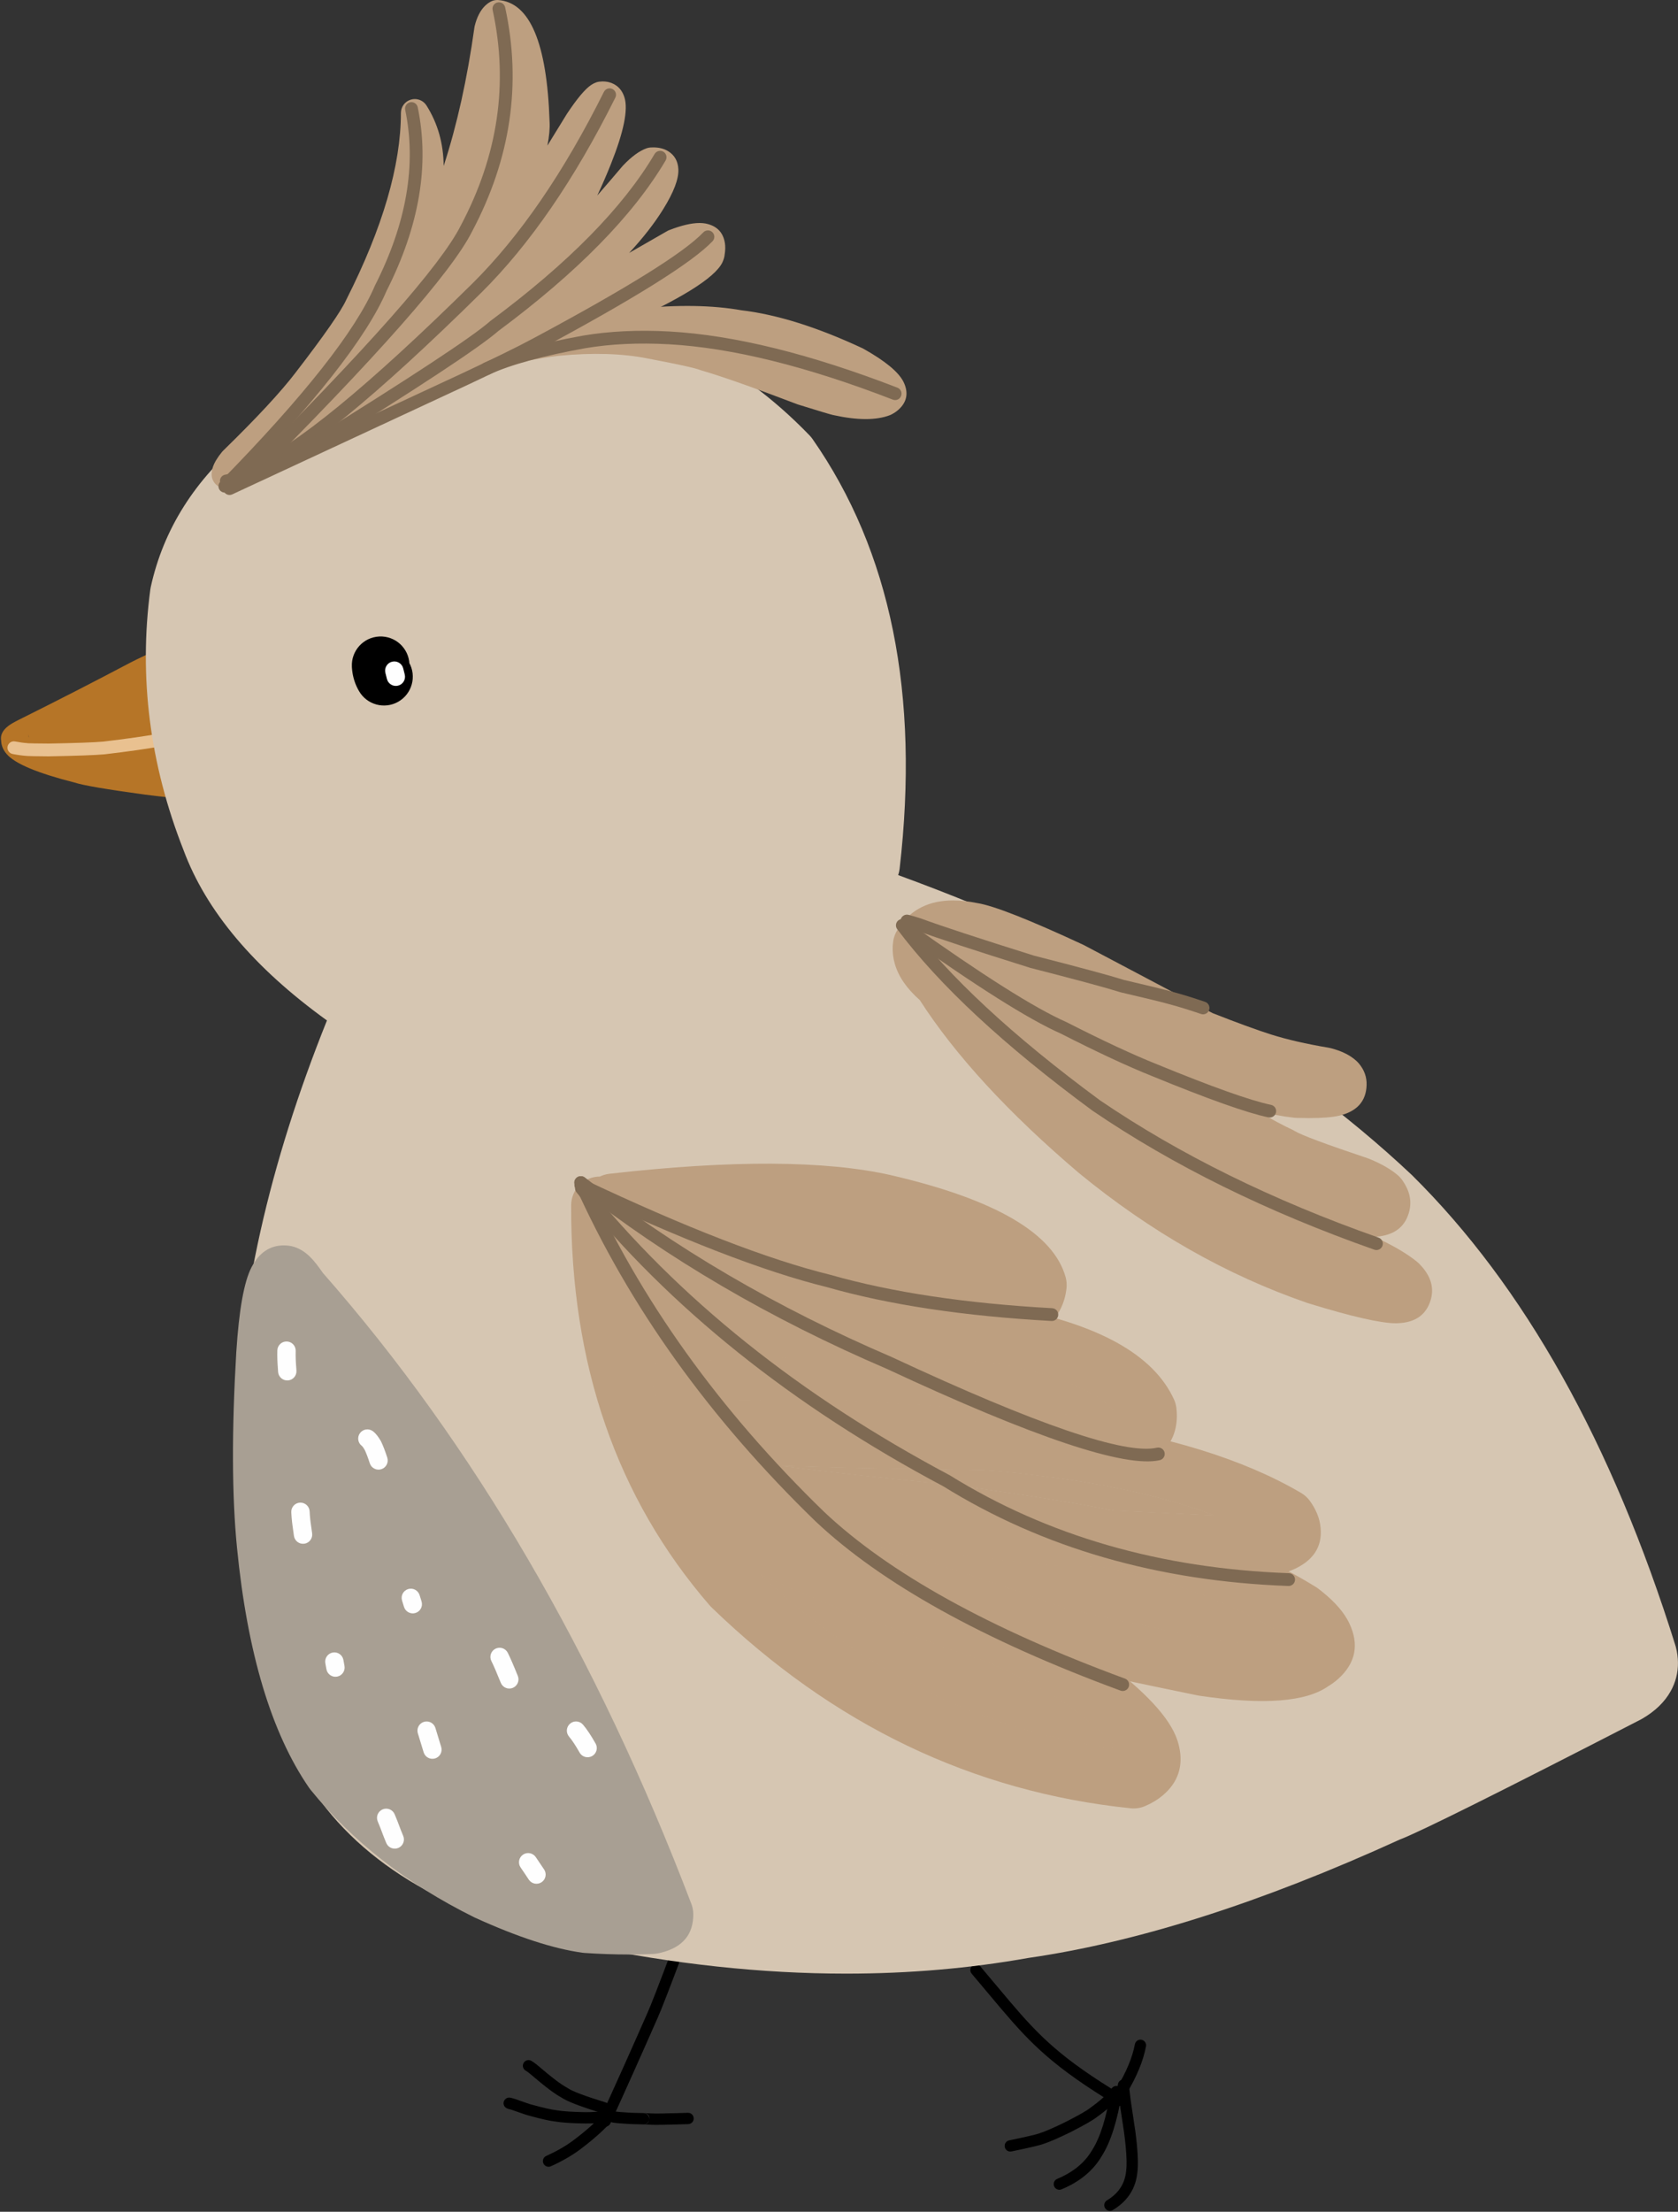 <?xml version="1.0" encoding="UTF-8"?><svg xmlns="http://www.w3.org/2000/svg" xmlns:xlink="http://www.w3.org/1999/xlink" height="480.2" preserveAspectRatio="xMidYMid meet" version="1.0" viewBox="-0.2 0.0 364.6 480.2" width="364.6" zoomAndPan="magnify"><rect x="-0.2" y="0.0" width="364.6" height="480.2" fill="#333333" stroke="none"/><defs><clipPath id="a"><path d="M 31 69 L 364.391 69 L 364.391 429 L 31 429 Z M 31 69"/></clipPath></defs><g><g id="change1_1"><path d="M 36.75 140.141 C 36.344 140.141 35.93 140.223 35.535 140.398 C 32.316 141.816 29.836 142.977 28.09 143.879 L 28.062 143.895 L 28.059 143.895 C 20.312 147.988 12.277 152.102 3.945 156.246 C 2.875 156.777 2.082 157.238 1.574 157.633 C 0.32 158.602 -0.184 159.688 0.059 160.898 L 0.055 160.898 C 0.098 161.891 0.492 162.824 1.238 163.699 L 1.238 163.703 C 3.023 165.797 7.945 167.859 15.996 169.898 C 17.789 170.5 22.898 171.375 31.32 172.523 C 32.527 172.691 35.398 173.02 39.934 173.504 L 40.25 173.52 L 39.965 173.508 L 39.961 173.508 C 40.176 173.527 40.391 173.539 40.602 173.539 C 40.848 173.539 41.09 173.523 41.328 173.496 C 41.938 173.422 42.52 173.262 43.074 173.008 C 43.129 172.984 43.18 172.957 43.219 172.938 C 43.234 172.93 43.246 172.922 43.262 172.914 C 45.152 171.902 45.945 170.422 45.633 168.477 C 45.621 168.414 45.609 168.352 45.598 168.289 C 44.289 162.461 43.477 155.371 43.16 147.031 C 43.156 146.898 43.141 146.762 43.117 146.633 C 42.992 145.914 42.809 145.281 42.559 144.734 L 42.559 144.738 C 42.02 143.547 41.223 142.734 40.16 142.305 C 39.969 142.211 39.773 142.137 39.57 142.082 L 39.566 142.082 C 39.551 142.035 39.531 141.988 39.508 141.941 C 39.012 140.812 37.906 140.141 36.75 140.141 Z M 38.875 165.34 C 38.992 166.027 39.117 166.703 39.246 167.367 C 38.332 167.27 37.496 167.176 36.746 167.094 L 36.742 167.094 C 37.562 166.801 38.273 166.215 38.871 165.34 Z M 5.902 159.414 C 5.996 159.641 6.062 159.855 6.109 160.066 C 6.094 160.051 6.078 160.039 6.062 160.027 L 6.059 160.027 C 6.027 159.816 5.973 159.613 5.898 159.414 Z M 32.207 152.117 C 32.203 152.117 32.203 152.117 32.199 152.121 L 32.195 152.121 C 32.195 152.117 32.199 152.117 32.203 152.117 Z M 37.215 149.062 C 37.254 149.875 37.297 150.676 37.344 151.465 C 36.816 151.055 36.164 150.828 35.492 150.828 C 35.402 150.828 35.309 150.836 35.215 150.844 C 34.668 150.895 34.133 151.035 33.605 151.266 C 34.77 150.559 35.973 149.824 37.211 149.062 Z M 37.121 147.492 C 37.133 147.5 37.141 147.508 37.152 147.516 L 37.145 147.516 C 37.137 147.508 37.129 147.5 37.117 147.492 L 37.121 147.492" fill="#b67527"/></g><g id="change2_1"><path d="M 148.637 422.801 C 145.324 431.613 143.34 436.723 142.684 438.129 L 142.695 438.102 C 139.223 445.996 135.801 453.633 132.434 461.008 C 132.152 461.629 131.422 461.898 130.805 461.617 C 130.188 461.336 129.914 460.605 130.195 459.988 C 133.559 452.617 136.977 444.992 140.441 437.109 L 140.453 437.086 C 141.086 435.738 143.047 430.688 146.336 421.934 C 146.574 421.301 147.281 420.977 147.918 421.219 C 148.555 421.457 148.875 422.164 148.637 422.801"/></g><g id="change2_2"><path d="M 132.887 460.359 C 131.137 462.363 128.766 464.484 125.773 466.723 L 125.77 466.727 C 123.961 468.062 121.867 469.262 119.492 470.324 C 118.871 470.602 118.145 470.324 117.867 469.703 C 117.59 469.082 117.867 468.355 118.488 468.078 C 120.703 467.086 122.641 465.977 124.309 464.746 L 124.301 464.75 C 127.152 462.617 129.398 460.617 131.035 458.742 C 131.48 458.227 132.258 458.176 132.77 458.621 C 133.281 459.07 133.336 459.844 132.887 460.359"/></g><g id="change2_3"><path d="M 110.703 455.441 L 110.629 455.43 L 110.707 455.441 C 111.098 455.531 111.43 455.617 111.703 455.711 L 111.73 455.719 C 113.809 456.473 115.117 456.91 115.668 457.031 L 115.73 457.047 C 117.938 457.656 119.633 458.031 120.812 458.172 L 120.664 458.164 L 120.871 458.184 C 122.137 458.398 124.152 458.527 126.918 458.578 L 126.922 458.578 C 127.969 458.598 129.535 458.512 131.629 458.32 C 132.305 458.258 132.902 458.758 132.965 459.434 C 133.027 460.109 132.531 460.707 131.852 460.77 C 129.668 460.973 128.008 461.059 126.871 461.035 L 126.875 461.035 C 123.984 460.988 121.848 460.844 120.461 460.605 L 120.664 460.625 L 120.52 460.617 C 119.219 460.461 117.402 460.062 115.074 459.418 L 115.137 459.434 C 114.484 459.289 113.07 458.82 110.895 458.035 L 110.922 458.043 C 110.73 457.98 110.484 457.914 110.176 457.848 L 110.254 457.859 C 109.512 457.699 109.094 457.043 109.238 456.383 C 109.383 455.719 110.039 455.297 110.703 455.441"/></g><g id="change2_4"><path d="M 115.238 447.426 C 115.578 447.617 115.949 447.875 116.355 448.199 L 116.387 448.223 C 118.266 449.824 119.73 451.02 120.789 451.801 L 120.797 451.809 C 121.594 452.406 122.355 452.906 123.078 453.301 C 123.117 453.324 123.156 453.348 123.195 453.375 C 124.148 454.047 126.898 455.082 131.445 456.48 C 132.094 456.68 132.461 457.367 132.262 458.02 C 132.059 458.668 131.371 459.031 130.723 458.832 C 125.926 457.359 122.945 456.211 121.777 455.387 L 121.895 455.461 C 121.07 455.008 120.211 454.445 119.32 453.773 L 119.324 453.777 C 118.223 452.961 116.711 451.734 114.789 450.098 L 114.82 450.121 C 114.52 449.883 114.258 449.699 114.035 449.574 C 113.441 449.242 113.23 448.492 113.562 447.898 C 113.895 447.309 114.645 447.094 115.238 447.426"/></g><g id="change2_5"><path d="M 133.336 458.406 C 133.973 458.508 135.09 458.602 136.684 458.691 L 136.68 458.691 C 136.922 458.707 137.117 458.715 137.277 458.719 L 137.273 458.719 L 139.648 458.777 L 139.617 461.238 L 139.449 461.227 C 138.543 461.102 138.199 460.594 138.422 459.711 L 138.391 459.906 C 138.453 459.141 138.875 458.762 139.652 458.777 L 139.656 458.777 C 139.766 458.777 140.387 458.805 141.512 458.852 L 141.504 458.852 C 141.766 458.863 141.969 458.867 142.113 458.871 C 142.523 458.879 143.078 458.875 143.781 458.863 L 143.797 458.863 C 143.879 458.859 144.305 458.848 145.07 458.824 L 145.082 458.824 C 146.145 458.805 146.734 458.793 146.852 458.789 L 149.266 458.715 C 149.945 458.695 150.512 459.23 150.531 459.906 C 150.555 460.59 150.02 461.152 149.34 461.176 L 146.926 461.246 L 146.93 461.246 C 146.805 461.254 146.207 461.266 145.133 461.285 L 145.145 461.285 C 144.367 461.309 143.926 461.32 143.82 461.32 L 143.832 461.32 C 143.094 461.336 142.508 461.34 142.066 461.332 L 142.07 461.332 C 141.906 461.328 141.688 461.32 141.414 461.312 L 141.406 461.312 C 140.301 461.262 139.699 461.238 139.605 461.238 L 139.609 461.238 C 140.367 461.25 140.777 460.875 140.844 460.109 L 140.809 460.305 C 141.031 459.418 140.691 458.914 139.785 458.789 L 139.617 458.777 C 140.414 458.863 140.891 459.438 140.844 460.094 C 140.801 460.75 140.246 461.254 139.586 461.238 L 137.211 461.176 L 137.203 461.176 C 137.027 461.172 136.809 461.164 136.551 461.148 L 136.547 461.148 C 134.867 461.055 133.672 460.949 132.953 460.836 C 132.281 460.73 131.824 460.102 131.93 459.43 C 132.035 458.758 132.664 458.301 133.336 458.406"/></g><g id="change2_6"><path d="M 212.805 426.922 C 214.105 428.457 215.277 429.855 216.395 431.188 C 217.375 432.355 218.293 433.453 219.176 434.492 C 225.746 442.23 230.449 446.949 243.688 454.949 C 244.27 455.301 244.453 456.055 244.102 456.637 C 243.754 457.219 242.996 457.406 242.414 457.055 C 228.93 448.906 224.027 444.008 217.301 436.086 C 216.41 435.039 215.484 433.934 214.508 432.766 C 213.398 431.445 212.215 430.031 210.93 428.512 C 210.488 427.996 210.551 427.219 211.07 426.777 C 211.59 426.34 212.363 426.402 212.805 426.922"/></g><g id="change2_7"><path d="M 243.297 455.066 C 241.945 456.625 240.211 458.156 238.094 459.664 L 238.156 459.617 C 237.387 460.246 235.508 461.328 232.527 462.855 L 232.508 462.867 C 229.703 464.234 227.688 465.109 226.457 465.488 L 226.57 465.449 C 225.898 465.727 223.566 466.281 219.574 467.102 C 218.91 467.242 218.258 466.812 218.121 466.148 C 217.984 465.48 218.41 464.832 219.078 464.695 C 222.914 463.902 225.094 463.395 225.621 463.176 C 225.656 463.16 225.695 463.148 225.73 463.137 C 226.844 462.793 228.742 461.969 231.43 460.656 L 231.406 460.668 C 234.23 459.219 235.965 458.23 236.602 457.711 C 236.621 457.691 236.645 457.676 236.668 457.66 C 238.625 456.27 240.215 454.867 241.434 453.457 C 241.879 452.941 242.656 452.887 243.168 453.332 C 243.684 453.773 243.738 454.551 243.297 455.066"/></g><g id="change2_8"><path d="M 243.578 454.309 C 242.586 460.473 241.129 465.066 239.203 468.09 L 239.23 468.047 C 237.363 471.25 234.438 473.68 230.453 475.332 C 229.824 475.594 229.105 475.293 228.844 474.668 C 228.586 474.039 228.883 473.316 229.512 473.059 C 232.984 471.617 235.516 469.535 237.102 466.809 L 237.129 466.766 C 238.871 464.031 240.211 459.75 241.148 453.918 C 241.258 453.25 241.887 452.793 242.559 452.898 C 243.227 453.008 243.684 453.641 243.578 454.309"/></g><g id="change2_9"><path d="M 245.047 453.207 C 245.105 453.07 245.137 452.941 245.137 452.828 C 245.133 453.121 245.262 454.285 245.523 456.32 L 245.523 456.297 L 246.473 462.609 L 246.473 462.617 C 246.59 463.445 246.711 464.484 246.836 465.73 L 246.836 465.734 C 247.078 468.305 247.113 470.234 246.941 471.523 L 246.949 471.469 C 246.629 475.105 244.844 477.891 241.594 479.828 C 241.008 480.176 240.254 479.984 239.906 479.398 C 239.559 478.816 239.75 478.059 240.336 477.711 C 242.863 476.207 244.254 474.055 244.5 471.254 L 244.504 471.195 C 244.652 470.094 244.613 468.352 244.387 465.969 L 244.387 465.973 C 244.266 464.762 244.148 463.758 244.039 462.965 L 244.039 462.977 L 243.09 456.664 L 243.086 456.637 C 242.809 454.484 242.672 453.203 242.676 452.793 C 242.68 452.578 242.719 452.387 242.789 452.219 C 243.062 451.598 243.789 451.312 244.41 451.586 C 245.031 451.859 245.316 452.586 245.047 453.207"/></g><g id="change2_10"><path d="M 242.48 453.234 C 244.531 449.867 245.836 446.734 246.391 443.832 C 246.52 443.164 247.164 442.727 247.828 442.855 C 248.496 442.984 248.934 443.629 248.805 444.293 C 248.195 447.488 246.785 450.895 244.586 454.516 C 244.23 455.094 243.473 455.277 242.895 454.926 C 242.312 454.57 242.129 453.816 242.48 453.234"/></g><g id="change3_1"><path d="M 44.883 159.746 C 40.137 161.246 32.68 162.586 22.523 163.77 L 22.363 163.781 L 22.484 163.773 C 20.41 163.961 16.355 164.105 10.32 164.215 L 10.285 164.215 C 7.555 164.191 6.008 164.164 5.641 164.129 C 5.43 164.109 5.246 164.059 5.086 163.977 L 5.707 164.125 L 5.617 164.121 C 4.695 164.062 3.668 163.922 2.547 163.703 C 1.793 163.555 1.301 162.824 1.449 162.074 C 1.598 161.32 2.328 160.828 3.078 160.977 C 4.086 161.176 4.988 161.297 5.793 161.348 L 5.707 161.348 C 5.98 161.359 6.16 161.41 6.328 161.492 C 6.18 161.422 6.039 161.375 5.902 161.363 C 6.191 161.391 7.66 161.414 10.309 161.434 L 10.273 161.438 C 16.242 161.332 20.23 161.188 22.238 161.008 L 22.363 161.004 L 22.203 161.012 C 32.184 159.848 39.469 158.543 44.047 157.098 C 44.781 156.867 45.559 157.273 45.789 158.008 C 46.023 158.738 45.613 159.516 44.883 159.746" fill="#e9c190"/></g><g clip-path="url(#a)" id="change4_1"><path d="M 363.957 357.676 L 363.949 357.676 L 363.941 357.621 C 363.914 357.512 363.883 357.406 363.852 357.301 C 350.086 313.309 331.012 279.266 306.629 255.168 C 306.59 255.133 306.547 255.09 306.512 255.055 C 278.359 228.559 241.18 206.871 194.965 189.996 L 194.957 189.996 C 195.109 189.551 195.215 189.086 195.273 188.602 C 199.648 150.742 193.344 119.648 176.352 95.32 C 176.152 95.035 175.926 94.762 175.684 94.512 C 159.629 77.906 141.574 69.605 121.523 69.605 C 113.887 69.605 105.965 70.809 97.754 73.219 C 97.746 73.219 97.734 73.223 97.727 73.227 L 97.723 73.227 C 59.785 84.344 38.062 102.414 32.559 127.445 C 32.516 127.629 32.484 127.812 32.461 127.996 C 29.93 147.066 32.336 165.918 39.672 184.555 C 44.586 197.785 54.977 210.117 70.844 221.555 L 70.84 221.555 C 45.637 284.273 44.344 339.523 66.965 387.305 C 67.094 387.582 67.246 387.848 67.41 388.105 C 78.484 404.977 98.137 416.387 126.371 422.332 L 126.391 422.336 C 146.234 426.445 165.316 428.5 183.641 428.5 C 197.27 428.5 210.477 427.363 223.262 425.09 C 246.977 421.668 273.879 413.098 303.969 399.379 L 303.961 399.383 C 308.203 397.785 325.66 389.098 356.336 373.312 C 356.434 373.262 356.535 373.207 356.633 373.148 C 359.422 371.527 361.473 369.551 362.785 367.219 C 363.879 365.277 364.414 363.191 364.391 360.965 C 364.383 359.879 364.238 358.781 363.957 357.676" fill="#d6c6b2"/></g><g id="change2_11"><path d="M 88.762 144.141 L 88.762 144.145 C 88.758 144.117 88.75 144.078 88.738 144.031 L 88.758 144.102 L 88.738 144.027 C 88.727 143.984 88.715 143.941 88.695 143.895 C 88.676 143.844 88.652 143.797 88.629 143.746 L 88.539 143.586 L 88.676 143.828 C 90.383 146.836 89.328 150.656 86.32 152.363 C 83.312 154.066 79.492 153.012 77.785 150.004 L 77.648 149.758 C 77.617 149.703 77.586 149.652 77.559 149.598 C 77.359 149.219 77.18 148.824 77.023 148.426 C 76.871 148.027 76.738 147.621 76.629 147.207 L 76.613 147.137 L 76.629 147.207 C 76.441 146.484 76.32 145.742 76.27 144.977 C 76.266 144.898 76.262 144.82 76.258 144.742 C 76.09 141.289 78.754 138.355 82.207 138.191 C 85.66 138.023 88.594 140.688 88.762 144.141"/></g><g id="change5_1"><path d="M 61.473 270.391 C 58.426 270.391 56.078 271.984 54.434 275.168 C 52.824 278.281 51.727 284.402 51.145 293.531 L 51.141 293.562 C 50.137 310.582 50.184 324.719 51.289 335.969 C 53.539 358.863 58.762 376.262 66.957 388.152 C 67.051 388.285 67.145 388.414 67.246 388.539 C 76.34 399.777 88.188 409.012 102.785 416.242 C 102.844 416.27 102.906 416.301 102.965 416.328 C 112.207 420.539 120 423.086 126.34 423.957 C 126.484 423.977 126.625 423.992 126.77 424.004 C 130.082 424.227 133.301 424.344 136.43 424.344 C 138.207 424.344 139.957 424.305 141.676 424.23 C 141.934 424.219 142.195 424.191 142.449 424.148 C 142.828 424.086 143.188 424.012 143.539 423.922 C 148.184 422.738 150.48 419.941 150.438 415.531 C 150.43 414.793 150.289 414.059 150.023 413.367 C 129.395 359.27 102.707 313.605 69.965 276.379 L 69.961 276.379 C 68.895 274.816 67.957 273.645 67.148 272.855 C 65.93 271.664 64.621 270.906 63.223 270.578 C 63.129 270.559 63.035 270.539 62.945 270.52 C 62.652 270.469 62.355 270.43 62.062 270.41 L 62.059 270.41 C 61.859 270.398 61.664 270.391 61.473 270.391" fill="#a89f93"/></g><g id="change6_1"><path d="M 136.422 261.727 C 136.309 293.191 145.316 319.395 163.441 340.336 L 163.062 339.934 C 187.402 363.488 215.305 376.895 246.77 380.148 L 243.664 380.617 C 244.004 380.473 244.23 380.352 244.352 380.254 C 243.82 380.695 243.633 381.254 243.781 381.926 C 243.77 381.875 243.742 381.793 243.695 381.688 C 242.523 378.938 238.113 374.816 230.469 369.316 L 230.703 369.477 C 226.469 366.711 220.918 363.809 214.051 360.762 L 214.574 360.969 C 194.203 354.043 179.289 348.406 169.84 344.059 L 169.941 344.105 C 162.047 340.641 156.047 337.367 151.945 334.273 C 149.449 332.391 148.723 328.957 150.246 326.227 C 151.77 323.496 155.07 322.309 157.984 323.441 L 187.375 334.891 L 186.82 334.703 C 202.59 339.203 216.645 343.734 228.988 348.297 C 229.172 348.363 229.348 348.441 229.523 348.523 L 229.52 348.523 C 229.453 348.492 229.402 348.469 229.363 348.453 C 231.551 349.305 242.594 351.762 262.5 355.82 L 262.18 355.762 C 272.777 357.355 279.109 357.398 281.168 355.883 C 281.172 355.883 281.172 355.883 281.172 355.883 C 281.375 355.727 281.59 355.586 281.809 355.461 C 281.992 355.355 282.117 355.27 282.184 355.207 L 282.184 355.211 C 281.371 355.945 281.199 356.812 281.672 357.805 C 281.664 357.797 281.656 357.781 281.645 357.762 C 281.234 357.043 280.23 356.078 278.645 354.863 L 279.16 355.219 C 268.371 348.574 256.227 343.82 242.73 340.957 C 242.688 340.949 242.648 340.941 242.609 340.93 C 235.414 339.258 223.16 337.234 205.848 334.855 L 206.086 334.883 C 173.57 331.672 154.688 329.133 149.434 327.258 C 146.355 326.16 144.641 322.883 145.492 319.727 C 146.344 316.574 149.477 314.605 152.688 315.211 C 197.387 323.586 224.309 327.699 233.457 327.555 C 233.59 327.551 233.723 327.555 233.855 327.559 L 275.707 329.559 L 274.391 329.637 C 275.113 329.516 275.602 329.395 275.855 329.27 C 274.516 329.926 273.988 331.152 274.285 332.938 C 274.32 333.16 274.367 333.332 274.426 333.449 C 274.395 333.387 274.332 333.289 274.242 333.16 L 276.176 334.934 C 265.09 328.426 249.91 323.805 230.637 321.07 L 230.664 321.074 C 222.418 319.945 216.375 319.312 212.539 319.18 L 212.668 319.184 C 171.586 318.633 148.617 317.719 143.77 316.453 C 143.441 316.367 143.133 316.273 142.848 316.168 C 139.996 315.133 138.297 312.203 138.816 309.215 C 139.336 306.227 141.922 304.039 144.957 304.027 L 181.824 303.859 C 181.969 303.859 182.109 303.863 182.254 303.871 L 238.355 307.449 L 237.785 307.441 C 240.809 307.359 242.699 307.027 243.465 306.441 C 243.156 306.676 243 306.988 242.996 307.375 C 242.996 307.371 242.996 307.367 242.996 307.367 L 242.996 307.363 C 242.992 307.336 242.992 307.297 242.984 307.25 L 243.5 309.031 C 240.84 303.234 231.816 298.926 216.434 296.102 L 216.73 296.148 C 200.969 294.043 173.738 294.141 135.035 296.449 C 131.621 296.652 128.676 294.078 128.422 290.668 C 128.164 287.258 130.691 284.273 134.098 283.965 L 179.359 279.852 C 179.477 279.844 179.594 279.836 179.715 279.832 L 217.547 278.539 L 217.352 278.551 C 218.371 278.484 219.039 278.348 219.359 278.141 C 219.207 278.238 219.105 278.375 219.051 278.551 C 219.062 278.512 219.07 278.453 219.078 278.371 L 219.277 280.637 C 217.969 275.898 208.383 271.465 190.52 267.328 L 190.562 267.34 C 177.68 264.449 158.703 264.43 133.629 267.277 C 130.195 267.672 127.094 265.203 126.703 261.766 C 126.312 258.332 128.781 255.23 132.215 254.84 C 158.688 251.832 179.047 251.926 193.301 255.121 L 193.344 255.133 C 216.047 260.387 228.715 267.777 231.344 277.301 C 231.547 278.039 231.613 278.805 231.543 279.566 C 231.453 280.477 231.285 281.344 231.035 282.176 C 230.199 284.93 228.574 287.09 226.16 288.652 C 224.02 290.035 221.355 290.836 218.168 291.043 C 218.102 291.047 218.039 291.051 217.973 291.051 L 180.141 292.344 L 180.492 292.32 L 135.23 296.434 L 134.289 283.949 C 173.797 281.598 201.828 281.527 218.391 283.742 C 218.492 283.754 218.59 283.77 218.691 283.789 C 238.344 287.395 250.406 294.066 254.879 303.812 C 255.137 304.379 255.312 304.977 255.395 305.594 C 255.457 306.078 255.496 306.555 255.508 307.027 L 255.508 307.023 C 255.516 307.211 255.516 307.395 255.512 307.574 C 255.453 311.238 253.965 314.184 251.051 316.402 C 248.145 318.617 243.836 319.801 238.125 319.953 C 237.938 319.961 237.746 319.957 237.559 319.945 L 181.457 316.363 L 181.883 316.379 L 145.012 316.547 L 147.125 304.402 C 147.043 304.375 146.98 304.355 146.934 304.344 C 150.801 305.352 172.77 306.129 212.836 306.664 C 212.879 306.668 212.922 306.668 212.965 306.672 C 217.23 306.816 223.695 307.484 232.367 308.672 L 232.395 308.676 C 253.297 311.641 270.004 316.793 282.512 324.137 C 283.273 324.586 283.934 325.188 284.445 325.906 C 284.934 326.594 285.344 327.273 285.672 327.953 C 286.152 328.934 286.477 329.922 286.637 330.906 C 287.348 335.238 285.594 338.438 281.367 340.512 C 280.008 341.176 278.359 341.672 276.422 341.988 C 275.988 342.059 275.547 342.086 275.109 342.062 L 233.258 340.062 L 233.656 340.07 C 223.664 340.23 195.906 336.043 150.383 327.512 L 153.637 315.465 C 157.926 316.996 175.82 319.312 207.316 322.426 C 207.395 322.434 207.477 322.441 207.555 322.453 C 225.246 324.883 237.875 326.977 245.445 328.738 L 245.324 328.711 C 260.238 331.871 273.707 337.156 285.727 344.562 C 285.906 344.672 286.078 344.789 286.246 344.918 C 289.16 347.145 291.242 349.34 292.488 351.504 C 292.668 351.812 292.832 352.125 292.98 352.438 C 295.164 357.039 294.371 361.051 290.602 364.477 C 289.871 365.141 289.023 365.75 288.066 366.301 L 288.703 365.883 C 288.664 365.91 288.625 365.938 288.586 365.969 C 283.746 369.523 274.324 370.25 260.316 368.145 C 260.211 368.129 260.102 368.109 259.996 368.086 C 239.395 363.883 227.668 361.227 224.816 360.117 C 224.566 360.02 224.332 359.918 224.117 359.816 L 224.648 360.039 C 212.602 355.586 198.848 351.152 183.387 346.742 C 183.199 346.688 183.012 346.625 182.832 346.555 L 153.441 335.109 L 159.48 324.277 C 162.805 326.781 167.965 329.57 174.969 332.641 C 175.004 332.656 175.035 332.672 175.07 332.688 C 184.129 336.852 198.641 342.328 218.605 349.113 C 218.781 349.176 218.957 349.242 219.129 349.316 C 226.609 352.637 232.75 355.859 237.547 358.992 C 237.629 359.047 237.703 359.098 237.781 359.152 C 247.312 366.012 253.121 371.883 255.211 376.766 C 255.559 377.582 255.82 378.391 256 379.191 C 256.961 383.484 255.754 387.039 252.379 389.859 C 251.316 390.746 250.051 391.504 248.586 392.133 C 247.605 392.547 246.539 392.711 245.48 392.602 C 211.145 389.051 180.77 374.492 154.355 348.93 C 154.223 348.801 154.098 348.668 153.977 348.527 C 133.805 325.227 123.781 296.277 123.902 261.68 C 123.914 258.223 126.727 255.43 130.184 255.441 C 133.641 255.457 136.434 258.27 136.422 261.727" fill="#bd9f80"/></g><g id="change6_2"><path d="M 166.477 264.938 C 157.754 264.938 147.746 265.543 136.461 266.75 C 136.344 266.762 136.258 266.859 136.266 266.977 L 136.27 266.977 C 136.438 272.715 136.922 278.273 137.723 283.648 C 137.738 283.758 137.828 283.836 137.938 283.836 C 137.945 283.836 137.949 283.836 137.957 283.836 L 179.379 280.07 C 179.488 280.062 179.613 280.055 179.723 280.051 L 217.438 278.762 L 217.457 278.762 C 217.695 278.742 217.914 278.723 218.113 278.699 C 218.195 278.691 218.266 278.641 218.297 278.566 C 218.328 278.492 218.312 278.406 218.262 278.344 C 214.984 274.379 205.777 270.641 190.645 267.133 L 190.641 267.133 C 190.629 267.129 190.621 267.129 190.609 267.125 C 184.109 265.668 176.066 264.938 166.477 264.938" fill="#bd9f80"/></g><g id="change6_3"><path d="M 186.309 294.535 C 173.609 294.535 158.32 295.031 140.438 296.031 C 140.383 296.031 140.336 296.082 140.34 296.141 C 140.34 296.164 140.348 296.184 140.363 296.203 L 140.355 296.203 C 141.074 298.996 141.883 301.734 142.789 304.422 C 142.801 304.449 142.82 304.469 142.844 304.48 C 142.859 304.488 142.875 304.492 142.891 304.492 C 142.902 304.492 142.914 304.492 142.926 304.488 C 143.566 304.262 144.25 304.137 144.957 304.133 L 181.82 303.965 L 181.824 303.969 C 181.832 303.965 181.855 303.965 181.855 303.965 L 181.859 303.965 C 181.988 303.965 182.117 303.969 182.246 303.977 L 238.055 307.539 L 238.066 307.539 C 239.883 307.477 241.277 307.324 242.246 307.074 L 242.242 307.074 C 242.281 307.07 242.316 307.047 242.332 307.012 C 242.348 306.973 242.344 306.934 242.32 306.902 C 238.617 302.137 230.062 298.512 216.648 296.035 L 216.645 296.035 C 216.633 296.031 216.625 296.027 216.613 296.027 C 209.098 295.031 198.996 294.535 186.309 294.535" fill="#bd9f80"/></g><g id="change6_4"><path d="M 184.031 333.48 C 183.977 333.48 183.934 333.516 183.926 333.566 C 183.914 333.617 183.941 333.668 183.992 333.688 L 187.078 334.891 L 187.105 334.895 L 187.098 334.895 C 202.738 339.363 216.691 343.863 228.953 348.398 C 229.098 348.449 229.246 348.512 229.387 348.578 L 229.406 348.582 L 229.402 348.582 C 231.762 349.461 242.738 351.898 262.336 355.895 L 262.359 355.898 L 262.352 355.898 C 267.703 356.695 271.961 357.098 275.117 357.098 C 277.496 357.098 279.258 356.867 280.398 356.414 L 280.391 356.414 C 280.434 356.41 280.469 356.383 280.484 356.344 C 280.5 356.305 280.488 356.258 280.457 356.23 C 280.055 355.859 279.574 355.457 279.016 355.016 L 279.008 355.02 C 279 355.004 278.988 354.988 278.973 354.98 C 268.234 348.402 256.16 343.695 242.754 340.852 C 242.703 340.844 242.684 340.84 242.633 340.828 C 241.891 340.656 241.098 340.48 240.25 340.301 L 240.242 340.301 C 240.23 340.293 240.215 340.289 240.203 340.289 L 233.457 339.969 L 233.441 339.969 C 233.324 339.969 233.211 339.969 233.09 339.969 C 225.594 339.969 209.254 337.809 184.074 333.484 L 184.07 333.484 C 184.059 333.48 184.047 333.48 184.035 333.48 L 184.031 333.48" fill="#bd9f80"/></g><g id="change6_5"><path d="M 165.148 341.809 C 165.105 341.809 165.062 341.84 165.047 341.879 C 165.031 341.918 165.043 341.965 165.074 341.996 C 187.801 363.273 213.574 375.852 242.406 379.738 C 242.41 379.738 242.414 379.738 242.422 379.738 C 242.457 379.738 242.492 379.719 242.512 379.684 C 242.535 379.645 242.531 379.598 242.504 379.566 C 240.484 376.977 236.566 373.586 230.742 369.383 L 230.734 369.383 C 230.727 369.367 230.719 369.359 230.703 369.348 C 226.535 366.633 221.102 363.785 214.406 360.805 L 214.402 360.805 C 214.391 360.797 214.379 360.789 214.367 360.781 C 194.215 353.93 179.43 348.344 170.012 344.023 L 170.008 344.023 C 170 344.016 169.992 344.012 169.984 344.008 C 168.301 343.27 166.707 342.543 165.199 341.82 L 165.152 341.809 L 165.148 341.809" fill="#bd9f80"/></g><g id="change6_6"><path d="M 169.648 318.227 C 169.625 318.227 169.605 318.242 169.602 318.266 C 169.602 318.289 169.617 318.312 169.641 318.316 C 178.637 319.492 191.191 320.879 207.312 322.469 L 207.316 322.469 C 207.398 322.477 207.465 322.484 207.547 322.496 C 222.633 324.57 234.035 326.398 241.762 327.984 L 241.777 327.984 L 263.523 329.023 C 263.547 329.023 263.562 329.008 263.57 328.988 C 263.574 328.965 263.562 328.941 263.539 328.934 C 254.379 325.477 243.426 322.844 230.688 321.035 L 230.684 321.035 C 230.68 321.031 230.676 321.031 230.672 321.031 C 222.484 319.906 216.469 319.277 212.625 319.141 L 212.617 319.141 C 212.613 319.137 212.613 319.137 212.609 319.137 C 194.934 318.898 180.617 318.594 169.652 318.227 L 169.648 318.227" fill="#bd9f80"/></g><g id="change6_7"><path d="M 206.879 195.496 C 204.336 195.496 202.098 195.965 200.168 196.898 C 198.129 197.887 196.508 199.324 195.316 201.207 L 195.309 201.207 C 194.434 202.234 193.914 203.52 193.824 204.855 L 193.82 204.855 C 193.793 205.055 193.773 205.254 193.766 205.453 C 193.715 206.707 193.859 207.953 194.207 209.188 L 194.207 209.191 C 194.988 211.977 196.809 214.629 199.672 217.152 L 199.664 217.156 C 207.422 229.18 218.934 241.676 234.195 254.645 C 234.223 254.668 234.25 254.691 234.277 254.715 C 249.852 267.48 266.371 276.867 283.84 282.879 C 283.902 282.898 283.965 282.922 284.031 282.941 C 293.445 285.844 299.805 287.297 303.105 287.297 C 303.211 287.297 303.309 287.293 303.402 287.289 C 307.238 287.18 309.652 285.523 310.641 282.316 C 311.422 279.785 310.801 277.355 308.777 275.031 C 308.598 274.824 308.402 274.613 308.195 274.402 C 308.027 274.234 307.855 274.074 307.672 273.926 C 305.723 272.348 303.094 270.762 299.777 269.164 C 299.699 269.129 299.617 269.09 299.535 269.055 C 299.133 268.883 298.734 268.711 298.34 268.539 L 298.332 268.539 C 298.473 268.535 298.609 268.527 298.742 268.516 C 302.777 268.211 305.207 266.332 306.035 262.883 C 306.566 260.66 306.062 258.457 304.52 256.27 C 304.215 255.832 303.852 255.438 303.445 255.094 C 301.945 253.824 299.914 252.664 297.344 251.609 C 297.215 251.559 297.086 251.508 296.953 251.465 C 287.859 248.418 282.59 246.453 281.141 245.57 L 281.137 245.566 C 281.137 245.566 281.137 245.566 281.133 245.566 C 280.914 245.43 280.684 245.309 280.449 245.203 C 278.836 244.469 276.25 243.086 272.699 241.059 L 272.703 241.059 C 275.535 241.836 278.297 242.375 280.984 242.676 C 281.152 242.695 281.324 242.707 281.492 242.711 C 282.441 242.738 283.328 242.754 284.16 242.754 C 287.051 242.754 289.23 242.582 290.699 242.246 C 294.621 241.34 296.637 239.117 296.738 235.578 C 296.793 233.836 296.227 232.27 295.051 230.883 C 294.871 230.676 294.68 230.477 294.477 230.297 C 293.789 229.676 292.984 229.137 292.062 228.688 C 291.172 228.25 290.148 227.883 288.988 227.578 C 288.812 227.535 288.633 227.496 288.449 227.465 C 283.617 226.652 279.477 225.703 276.035 224.617 L 276.035 224.621 C 272.828 223.598 268.586 222.051 263.297 219.969 L 263.289 219.969 L 235.445 205.262 C 235.352 205.211 235.258 205.164 235.16 205.117 C 223.375 199.645 215.711 196.633 212.164 196.074 L 212.156 196.074 C 210.27 195.691 208.512 195.496 206.879 195.496" fill="#bd9f80"/></g><g id="change6_8"><path d="M 107.828 0 C 107.305 0 106.793 0.137 106.336 0.395 C 105.91 0.637 105.516 0.941 105.152 1.301 C 104.148 2.301 103.41 3.754 102.941 5.656 C 102.918 5.754 102.898 5.855 102.883 5.961 C 101.316 17.164 99.09 27.191 96.199 36.039 L 96.199 36.043 C 96.164 31.172 94.922 26.793 92.473 22.91 C 91.91 22.02 90.941 21.504 89.926 21.504 C 89.648 21.504 89.367 21.543 89.09 21.625 C 87.801 21.996 86.914 23.176 86.91 24.516 C 86.898 35.934 82.961 49.41 75.102 64.949 C 75.082 64.992 75.059 65.035 75.039 65.078 C 73.957 67.504 70.281 72.781 64.012 80.914 L 64.008 80.922 C 60.781 85.137 55.535 90.781 48.273 97.859 C 48.191 97.938 48.113 98.02 48.043 98.109 C 47.047 99.328 46.387 100.418 46.059 101.387 C 45.867 101.957 45.777 102.512 45.785 103.051 C 45.812 104.699 47.156 106.016 48.801 106.016 C 48.816 106.016 48.832 106.016 48.848 106.016 C 50.055 105.996 51.086 105.27 51.551 104.238 L 51.547 104.238 C 57.238 103.047 69.242 95.398 87.547 81.297 L 87.551 81.297 C 87.648 81.32 87.75 81.34 87.852 81.359 C 88.004 81.387 88.164 81.406 88.328 81.422 C 88.48 81.438 88.645 81.445 88.824 81.445 C 91.363 81.445 96.641 80.031 104.652 77.207 L 104.656 77.207 C 104.715 77.234 104.773 77.262 104.836 77.289 C 105.812 77.727 107.066 77.941 108.605 77.941 C 109.699 77.941 110.938 77.832 112.32 77.609 C 117.172 76.832 124.355 74.668 133.871 71.113 C 133.926 71.094 133.984 71.07 134.039 71.047 C 147.551 65.055 155.125 60.363 156.758 56.98 C 157.031 56.41 157.199 55.84 157.258 55.266 L 157.254 55.27 C 157.406 54.367 157.426 53.539 157.309 52.789 C 156.961 50.574 155.703 49.188 153.531 48.625 C 153.387 48.586 153.234 48.555 153.082 48.523 C 152.684 48.453 152.258 48.418 151.793 48.418 C 150.043 48.418 147.836 48.938 145.172 49.977 C 145.031 50.031 144.895 50.094 144.766 50.172 L 136.492 54.918 L 136.492 54.922 C 139.52 51.668 141.98 48.512 143.879 45.457 C 146.195 41.738 147.301 38.832 147.195 36.734 C 147.109 34.996 146.371 33.691 144.984 32.828 C 144.508 32.531 143.977 32.316 143.387 32.18 C 142.887 32.062 142.34 32.004 141.754 32.004 C 141.543 32.004 141.328 32.012 141.109 32.023 C 140.836 32.043 140.566 32.098 140.309 32.191 C 138.734 32.746 137.027 33.992 135.184 35.93 C 135.145 35.969 135.105 36.012 135.07 36.055 C 133.094 38.383 131.266 40.516 129.578 42.449 C 130.613 40.246 131.609 37.949 132.566 35.555 L 132.566 35.551 C 135.332 28.609 136.309 23.812 135.488 21.164 C 135.016 19.629 134.09 18.586 132.703 18.035 C 132.113 17.801 131.48 17.684 130.797 17.684 C 130.758 17.684 130.715 17.684 130.668 17.684 C 130.434 17.688 130.195 17.707 129.949 17.738 C 129.742 17.77 129.535 17.816 129.336 17.891 C 128.98 18.016 128.625 18.195 128.27 18.43 C 126.945 19.305 125.195 21.387 123.008 24.68 C 122.988 24.707 122.969 24.738 122.949 24.77 C 121.465 27.188 120.062 29.469 118.738 31.617 C 119.137 29.613 119.297 27.879 119.211 26.41 C 118.656 9.328 114.938 0.527 108.055 0.008 C 107.977 0.004 107.902 0 107.828 0 Z M 108.949 6.551 C 111.398 8.414 112.812 15.098 113.188 26.605 C 113.188 26.637 113.188 26.668 113.191 26.699 C 113.523 31.871 109.656 42.113 101.598 57.422 C 99.574 61.113 96.469 65.023 92.277 69.148 L 92.273 69.148 C 90.836 70.426 89.055 71.887 86.934 73.539 C 86.801 73.641 86.68 73.754 86.566 73.875 C 86.168 74.309 85.84 74.703 85.582 75.051 L 85.578 75.051 C 84.422 75.602 83.305 76.141 82.227 76.664 C 86.551 71.133 90.668 64.664 94.59 57.266 L 94.613 57.211 C 97.059 52.371 99.371 46.312 101.562 39.027 L 101.559 39.027 C 104.723 29.621 107.145 18.941 108.824 6.992 L 108.82 6.996 C 108.863 6.836 108.902 6.688 108.945 6.551 Z M 151.281 54.445 C 151.281 54.453 151.277 54.461 151.277 54.469 L 151.273 54.469 C 150.105 56.543 143.566 60.223 131.652 65.512 L 131.648 65.512 C 130.223 66.039 128.859 66.539 127.551 67.004 L 147.559 55.516 L 147.551 55.52 C 149.191 54.887 150.434 54.531 151.277 54.445 Z M 129.492 25.895 C 129.066 27.688 128.227 30.164 126.969 33.32 C 122.727 43.949 117.699 52.512 111.887 59.004 L 111.883 59.004 C 109.484 61.52 106.613 63.891 103.27 66.109 L 103.27 66.113 C 104.359 64.73 105.652 63.035 107.148 61.027 L 107.141 61.027 C 107.281 60.891 107.422 60.738 107.559 60.574 C 108.801 59.066 115.625 48.215 128.031 28.012 L 128.027 28.012 C 128.57 27.199 129.055 26.496 129.488 25.895 Z M 140.543 39.105 C 140.141 39.957 139.547 41.012 138.766 42.27 L 138.762 42.273 C 135.461 47.594 130.156 53.336 122.859 59.508 L 122.852 59.508 C 121.508 60.523 120.195 61.484 118.906 62.398 C 120.641 60.812 121.949 59.551 122.824 58.613 L 122.82 58.613 C 126.25 55.363 131.832 49.18 139.57 40.07 L 139.562 40.07 C 139.91 39.707 140.234 39.383 140.539 39.105 Z M 108.02 58.152 C 108.047 58.309 108.066 58.473 108.07 58.645 L 108.066 58.645 C 108.059 58.484 108.039 58.328 108.008 58.172 L 108.004 58.176 C 108.008 58.168 108.012 58.16 108.016 58.152 L 108.02 58.152" fill="#bd9f80"/></g><g id="change6_9"><path d="M 48.258 100.914 C 77.391 83.363 101.504 73.477 120.594 71.254 L 120.656 71.246 C 128.602 70.484 135.617 70.711 141.715 71.922 L 141.684 71.914 C 148.496 73.203 152.648 74.141 154.148 74.73 L 153.879 74.637 C 158.367 75.93 165.445 78.422 175.121 82.113 L 174.945 82.055 C 179.211 83.387 181.598 84.109 182.117 84.227 C 181.965 84.191 181.789 84.176 181.586 84.176 C 181.805 84.176 182.02 84.199 182.234 84.246 C 186.258 85.129 189.18 85.219 191.004 84.512 L 190.715 84.641 C 190.852 84.57 190.941 84.516 190.992 84.473 C 190.633 84.793 190.547 85.176 190.73 85.621 C 190.73 85.617 190.727 85.609 190.723 85.602 C 190.188 84.559 188.109 83.023 184.488 80.988 L 184.688 81.09 C 175.406 76.754 167.211 74.168 160.098 73.34 C 160.035 73.332 159.977 73.324 159.914 73.312 C 148.098 71.203 131.477 72.941 110.055 78.535 C 108.445 78.953 106.797 77.988 106.379 76.379 C 105.957 74.77 106.922 73.121 108.531 72.703 C 130.809 66.887 148.289 65.113 160.977 67.379 L 160.797 67.352 C 168.555 68.258 177.371 71.016 187.242 75.629 C 187.309 75.66 187.375 75.695 187.441 75.734 C 192.117 78.359 194.996 80.73 196.086 82.848 C 196.16 82.992 196.227 83.141 196.289 83.285 C 197.211 85.48 196.785 87.375 195.012 88.961 C 194.578 89.352 194.062 89.695 193.469 90 C 193.379 90.051 193.281 90.09 193.184 90.129 C 190.23 91.273 186.148 91.277 180.941 90.133 L 181.586 90.203 C 181.344 90.203 181.082 90.172 180.797 90.105 C 180.121 89.953 177.57 89.188 173.148 87.809 C 173.09 87.789 173.031 87.77 172.973 87.746 C 163.457 84.113 156.535 81.672 152.215 80.43 C 152.121 80.402 152.031 80.371 151.945 80.34 C 150.797 79.887 147.004 79.055 140.566 77.84 L 140.539 77.832 C 135.023 76.738 128.586 76.539 121.23 77.246 L 121.293 77.238 C 103.066 79.363 79.754 88.977 51.367 106.078 C 49.941 106.938 48.09 106.477 47.23 105.051 C 46.371 103.625 46.832 101.773 48.258 100.914" fill="#bd9f80"/></g><g id="change6_10"><path d="M 108.898 5.184 C 107.27 5.184 105.93 6.48 105.887 8.113 C 105.629 17.477 102.871 29.098 97.613 42.977 C 90.441 61.641 84.762 73.266 80.566 77.852 C 79.477 79.047 79.523 80.891 80.672 82.027 C 81.262 82.605 82.027 82.898 82.793 82.898 C 83.531 82.898 84.273 82.625 84.852 82.082 C 87.539 79.562 90.207 76.379 92.852 72.527 L 92.855 72.527 C 92.984 73.148 93.289 73.723 93.781 74.25 C 94.367 74.879 95.172 75.211 95.988 75.211 C 96.52 75.211 97.055 75.07 97.535 74.781 C 100.078 73.254 103.605 69.828 108.121 64.496 L 108.125 64.496 C 108.094 64.551 108.066 64.609 108.035 64.664 L 108.016 64.707 C 107.555 65.609 107.242 66.352 107.078 66.926 C 106.777 67.996 106.801 68.895 107.152 69.625 L 107.145 69.625 C 107.473 71.023 108.504 71.762 110.234 71.836 C 110.285 71.84 110.336 71.84 110.387 71.84 C 110.941 71.84 111.516 71.711 112.109 71.449 C 113.414 70.883 115.668 69.145 118.871 66.238 L 118.875 66.238 C 118.656 66.641 118.484 67.02 118.363 67.379 L 118.363 67.383 C 117.855 68.859 117.988 70.121 118.762 71.168 L 118.758 71.168 C 119.375 72.305 120.352 72.871 121.684 72.871 C 122.07 72.871 122.484 72.824 122.93 72.73 C 123.312 72.648 123.727 72.52 124.176 72.344 C 124.988 72.023 125.98 71.52 127.152 70.828 L 127.16 70.82 C 142.223 61.836 150.844 56.398 153.023 54.512 C 154.285 53.426 154.422 51.52 153.332 50.262 C 152.734 49.574 151.898 49.219 151.051 49.219 C 150.352 49.219 149.652 49.461 149.082 49.953 C 147.391 51.418 140.688 55.672 128.973 62.711 C 138.098 50.562 143.199 42.691 144.273 39.098 C 144.699 37.684 144.035 36.172 142.711 35.523 C 142.285 35.316 141.836 35.219 141.391 35.219 C 140.438 35.219 139.512 35.672 138.93 36.488 C 134.98 42.059 128.043 49.457 118.117 58.688 L 118.086 58.723 C 118.004 58.797 117.922 58.875 117.844 58.949 C 122.531 49.953 125.316 44.352 126.195 42.141 L 126.191 42.141 C 128.098 38.059 130.227 33.16 132.578 27.453 C 133.102 26.219 133.434 25.32 133.578 24.762 L 133.578 24.758 C 133.809 23.84 133.742 23.02 133.371 22.297 C 132.758 21.098 131.945 20.5 130.941 20.5 C 130.422 20.5 129.852 20.656 129.23 20.977 C 128.633 21.281 128.152 21.781 127.871 22.391 C 122.859 33.172 118.059 41.68 113.465 47.918 C 111.461 50.621 109.59 53.078 107.852 55.293 C 109.121 52.348 110.27 48.859 111.297 44.828 L 111.301 44.82 C 113.438 36.355 114.543 24.777 114.625 10.086 C 114.633 8.445 113.328 7.102 111.695 7.059 L 111.688 7.059 C 111.25 5.988 110.215 5.219 108.98 5.184 C 108.953 5.184 108.926 5.184 108.898 5.184 Z M 113.062 68.117 C 113.062 68.16 113.062 68.207 113.066 68.254 L 113.062 68.254 C 113.059 68.215 113.055 68.172 113.055 68.133 L 113.047 68.137 C 113.051 68.129 113.055 68.125 113.055 68.117 Z M 123.691 67.668 L 123.691 67.672 C 123.809 67.816 123.902 67.961 123.977 68.109 L 123.969 68.109 C 123.891 67.953 123.793 67.809 123.688 67.668 Z M 112.34 66.418 C 112.621 66.66 112.82 66.977 112.941 67.367 L 112.934 67.367 C 112.961 67.473 112.977 67.582 112.984 67.691 C 112.871 67.219 112.648 66.781 112.336 66.418 L 112.34 66.418" fill="#bd9f80"/></g><g id="change6_11"><path d="M 132.715 66.523 C 145.539 69.785 154.641 72.191 160.02 73.734 L 160.082 73.754 C 175.203 78.461 184.27 81.352 187.277 82.434 L 187.133 82.387 L 187.172 82.398 C 189.062 82.996 190.527 83.402 191.57 83.621 L 190.746 83.566 C 190.75 83.566 190.75 83.566 190.75 83.566 C 189.168 83.707 188.441 84.691 188.574 86.508 C 188.633 87.309 188.906 87.891 189.402 88.266 C 188.25 87.395 183.031 85.309 173.742 82.012 L 173.711 82 C 168.562 80.109 157.914 77.289 141.77 73.543 C 140.148 73.168 139.137 71.547 139.516 69.926 C 139.891 68.305 141.512 67.297 143.133 67.672 C 159.52 71.477 170.406 74.367 175.789 76.344 L 175.758 76.332 C 185.633 79.836 191.391 82.215 193.039 83.461 C 193.996 84.184 194.512 85.059 194.586 86.078 C 194.738 88.191 193.641 89.355 191.289 89.566 C 191.254 89.57 191.215 89.574 191.172 89.578 C 190.898 89.598 190.621 89.578 190.352 89.523 C 189.105 89.266 187.438 88.805 185.348 88.141 L 185.387 88.152 L 185.383 88.152 C 185.309 88.129 185.273 88.117 185.238 88.105 C 182.312 87.055 173.328 84.188 158.293 79.508 L 158.355 79.527 C 153.035 78 143.996 75.613 131.23 72.363 C 129.617 71.953 128.641 70.316 129.051 68.703 C 129.461 67.09 131.102 66.113 132.715 66.523" fill="#bd9f80"/></g><g id="change7_1"><path d="M 87.41 145.113 L 87.742 146.441 C 88.012 147.508 87.363 148.594 86.293 148.863 C 85.227 149.133 84.141 148.48 83.871 147.414 L 83.539 146.086 C 83.27 145.016 83.918 143.934 84.988 143.664 C 86.055 143.395 87.141 144.043 87.41 145.113" fill="#fefefe"/></g><g id="change7_2"><path d="M 64.047 293.301 C 64.031 293.891 64.035 294.492 64.059 295.113 C 64.066 295.32 64.074 295.527 64.086 295.738 L 64.086 295.73 L 64.105 296.066 L 64.105 296.059 L 64.211 297.586 C 64.281 298.684 63.453 299.633 62.352 299.707 C 61.254 299.781 60.301 298.949 60.227 297.852 L 60.125 296.324 L 60.125 296.312 L 60.102 295.977 L 60.102 295.969 C 60.09 295.73 60.078 295.492 60.07 295.258 C 60.043 294.555 60.039 293.863 60.059 293.191 C 60.09 292.09 61.008 291.219 62.109 291.254 C 63.211 291.281 64.078 292.199 64.047 293.301" fill="#fefefe"/></g><g id="change7_3"><path d="M 67.078 328.148 C 67.098 328.641 67.148 329.273 67.23 330.047 L 67.23 330.031 C 67.25 330.195 67.27 330.355 67.289 330.512 C 67.289 330.52 67.293 330.531 67.293 330.547 C 67.422 331.469 67.531 332.254 67.621 332.906 C 67.773 333.996 67.012 335.008 65.922 335.156 C 64.828 335.309 63.82 334.551 63.668 333.457 C 63.578 332.816 63.469 332.027 63.34 331.09 C 63.34 331.082 63.34 331.07 63.336 331.051 L 63.336 331.055 C 63.312 330.867 63.285 330.68 63.266 330.488 L 63.262 330.469 C 63.172 329.609 63.113 328.891 63.09 328.316 C 63.043 327.219 63.898 326.285 65 326.238 C 66.098 326.195 67.031 327.051 67.078 328.148" fill="#fefefe"/></g><g id="change7_4"><path d="M 80.793 310.715 C 80.859 310.762 80.93 310.816 80.996 310.871 C 81.504 311.297 82.016 311.953 82.531 312.84 C 82.555 312.883 82.578 312.926 82.602 312.969 C 83.039 313.875 83.488 315.039 83.949 316.473 C 84.285 317.52 83.707 318.645 82.66 318.98 C 81.609 319.32 80.484 318.742 80.148 317.691 C 79.746 316.441 79.363 315.445 79.008 314.711 L 79.078 314.84 C 78.801 314.359 78.59 314.059 78.441 313.938 C 78.445 313.941 78.449 313.945 78.453 313.945 C 77.562 313.301 77.359 312.055 78.008 311.16 C 78.652 310.27 79.898 310.066 80.793 310.715" fill="#fefefe"/></g><g id="change7_5"><path d="M 90.973 346.324 L 91.398 347.699 C 91.723 348.754 91.133 349.871 90.078 350.195 C 89.027 350.52 87.91 349.934 87.582 348.879 L 87.16 347.504 C 86.832 346.449 87.422 345.336 88.477 345.008 C 89.527 344.684 90.645 345.273 90.973 346.324" fill="#fefefe"/></g><g id="change7_6"><path d="M 74.418 360.398 L 74.652 361.699 C 74.844 362.785 74.121 363.82 73.039 364.016 C 71.953 364.211 70.918 363.488 70.723 362.402 L 70.488 361.098 C 70.297 360.016 71.02 358.977 72.102 358.785 C 73.188 358.59 74.223 359.312 74.418 360.398" fill="#fefefe"/></g><g id="change7_7"><path d="M 110.133 358.844 C 110.652 359.875 111.383 361.551 112.312 363.863 C 112.727 364.883 112.23 366.047 111.211 366.461 C 110.188 366.871 109.023 366.379 108.613 365.355 C 107.723 363.145 107.039 361.57 106.57 360.637 C 106.074 359.652 106.469 358.449 107.453 357.957 C 108.438 357.461 109.637 357.855 110.133 358.844" fill="#fefefe"/></g><g id="change7_8"><path d="M 94.402 375.148 C 94.836 376.539 95.258 377.922 95.668 379.297 C 95.984 380.352 95.387 381.461 94.332 381.777 C 93.273 382.094 92.164 381.496 91.848 380.438 C 91.441 379.078 91.023 377.715 90.594 376.336 C 90.266 375.285 90.852 374.164 91.902 373.84 C 92.957 373.512 94.074 374.098 94.402 375.148" fill="#fefefe"/></g><g id="change7_9"><path d="M 85.555 393.906 C 85.84 394.59 86.035 395.066 86.141 395.348 L 86.148 395.363 C 86.742 396.957 87.16 398.02 87.398 398.562 C 87.844 399.57 87.387 400.75 86.379 401.195 C 85.371 401.641 84.191 401.184 83.746 400.176 C 83.477 399.562 83.031 398.426 82.41 396.762 L 82.414 396.777 C 82.324 396.535 82.141 396.09 81.871 395.445 C 81.445 394.426 81.926 393.258 82.945 392.836 C 83.961 392.41 85.129 392.891 85.555 393.906" fill="#fefefe"/></g><g id="change7_10"><path d="M 116.203 403.184 C 116.879 404.164 117.488 405.066 118.035 405.898 C 118.641 406.82 118.383 408.059 117.461 408.66 C 116.539 409.266 115.301 409.008 114.695 408.09 C 114.172 407.285 113.578 406.406 112.922 405.453 C 112.293 404.547 112.52 403.305 113.426 402.676 C 114.332 402.051 115.574 402.277 116.203 403.184" fill="#fefefe"/></g><g id="change7_11"><path d="M 126.48 374.449 C 127.305 375.418 128.215 376.781 129.215 378.543 C 129.758 379.504 129.418 380.719 128.461 381.262 C 127.5 381.805 126.281 381.469 125.738 380.508 C 124.867 378.969 124.102 377.812 123.441 377.035 C 122.727 376.199 122.828 374.938 123.668 374.223 C 124.508 373.508 125.766 373.609 126.48 374.449" fill="#fefefe"/></g><g id="change8_1"><path d="M 127.227 256.184 C 138.867 282.133 156.094 306.164 178.906 328.281 L 178.895 328.27 C 192.988 341.543 214.77 353.602 244.23 364.445 C 244.953 364.711 245.32 365.508 245.055 366.23 C 244.789 366.949 243.992 367.316 243.273 367.055 C 213.457 356.078 191.359 343.824 176.988 330.289 L 176.977 330.277 C 153.906 307.91 136.48 283.594 124.695 257.32 C 124.379 256.621 124.691 255.801 125.391 255.484 C 126.094 255.172 126.914 255.484 127.227 256.184" fill="#7f6a53"/></g><g id="change8_2"><path d="M 127.215 257.109 C 147.215 281.898 173.516 302.953 206.113 320.27 C 206.141 320.285 206.168 320.301 206.195 320.316 C 227.398 333.465 251.949 340.543 279.852 341.559 C 280.617 341.586 281.215 342.23 281.188 342.996 C 281.16 343.762 280.516 344.359 279.75 344.336 C 251.359 343.301 226.352 336.082 204.73 322.676 L 204.812 322.723 C 171.879 305.227 145.289 283.938 125.051 258.852 C 124.57 258.258 124.664 257.383 125.262 256.898 C 125.855 256.418 126.73 256.512 127.215 257.109" fill="#7f6a53"/></g><g id="change8_3"><path d="M 126.906 255.656 C 146.258 270.887 168.477 283.883 193.57 294.637 L 193.609 294.656 C 225.086 309.328 244.273 315.883 251.176 314.312 C 251.926 314.145 252.672 314.613 252.84 315.359 C 253.008 316.105 252.539 316.852 251.793 317.02 C 244.27 318.73 224.484 312.113 192.434 297.172 L 192.473 297.191 C 167.16 286.34 144.73 273.223 125.191 257.84 C 124.59 257.363 124.484 256.488 124.957 255.887 C 125.434 255.285 126.305 255.18 126.906 255.656" fill="#7f6a53"/></g><g id="change8_4"><path d="M 126.59 256.027 C 148.816 266.531 166.676 273.445 180.176 276.766 L 180.223 276.777 C 193.531 280.57 209.598 282.988 228.426 284.027 C 229.191 284.07 229.777 284.727 229.734 285.492 C 229.691 286.258 229.039 286.844 228.273 286.801 C 209.238 285.75 192.969 283.301 179.461 279.449 L 179.512 279.461 C 165.832 276.098 147.797 269.121 125.402 258.535 C 124.711 258.211 124.414 257.383 124.742 256.688 C 125.07 255.996 125.898 255.699 126.59 256.027" fill="#7f6a53"/></g><g id="change8_5"><path d="M 196.973 200.074 C 205.91 211.996 219.863 224.941 238.828 238.906 L 238.789 238.879 C 256.055 250.629 276.238 260.57 299.34 268.703 C 300.062 268.957 300.441 269.75 300.188 270.473 C 299.934 271.195 299.141 271.578 298.414 271.32 C 275.086 263.109 254.691 253.059 237.227 241.172 L 237.184 241.145 C 217.996 227.016 203.852 213.883 194.75 201.738 C 194.289 201.125 194.414 200.254 195.027 199.797 C 195.641 199.336 196.512 199.461 196.973 200.074" fill="#7f6a53"/></g><g id="change8_6"><path d="M 197.23 200.27 C 213.258 211.688 224.664 218.891 231.445 221.879 C 231.469 221.891 231.492 221.902 231.516 221.91 C 239.375 225.914 245.902 228.953 251.098 231.031 L 251.109 231.035 C 263.199 235.992 271.488 238.941 275.977 239.879 C 276.727 240.035 277.211 240.77 277.051 241.52 C 276.895 242.27 276.16 242.754 275.41 242.598 C 270.754 241.625 262.301 238.629 250.055 233.605 L 250.066 233.609 C 244.793 231.504 238.188 228.426 230.258 224.387 L 230.328 224.422 C 223.371 221.359 211.801 214.062 195.617 202.531 C 194.992 202.086 194.848 201.219 195.293 200.594 C 195.738 199.969 196.605 199.824 197.23 200.27" fill="#7f6a53"/></g><g id="change8_7"><path d="M 197.199 198.621 C 198.078 198.852 198.953 199.105 199.828 199.387 L 199.883 199.406 C 204.336 201.047 212.539 203.742 224.504 207.492 L 224.434 207.473 C 234.281 209.988 240.844 211.758 244.117 212.785 L 244.02 212.758 C 249.508 214.035 253.09 214.91 254.762 215.387 L 254.742 215.379 C 256.691 215.902 258.996 216.613 261.656 217.52 C 262.383 217.766 262.77 218.555 262.523 219.281 C 262.277 220.008 261.488 220.395 260.762 220.148 C 258.16 219.266 255.914 218.57 254.023 218.062 L 254.004 218.059 C 252.375 217.594 248.836 216.73 243.391 215.465 C 243.355 215.453 243.32 215.445 243.289 215.438 C 240.059 214.426 233.547 212.664 223.746 210.16 C 223.723 210.156 223.699 210.148 223.676 210.141 C 211.664 206.379 203.414 203.672 198.922 202.012 L 198.98 202.031 C 198.152 201.766 197.328 201.527 196.504 201.312 C 195.762 201.117 195.316 200.359 195.508 199.617 C 195.699 198.879 196.461 198.43 197.199 198.621" fill="#7f6a53"/></g><g id="change8_8"><path d="M 90.562 23.285 C 93.172 35.805 90.914 49.102 83.785 63.168 L 83.824 63.086 C 79.512 73.199 68.117 87.684 49.645 106.539 C 49.109 107.086 48.23 107.094 47.68 106.559 C 47.133 106.02 47.125 105.141 47.66 104.594 C 65.891 85.988 77.094 71.789 81.27 61.996 C 81.281 61.969 81.293 61.941 81.309 61.914 C 88.145 48.422 90.32 35.734 87.844 23.852 C 87.688 23.102 88.168 22.363 88.922 22.207 C 89.672 22.051 90.406 22.531 90.562 23.285" fill="#7f6a53"/></g><g id="change8_9"><path d="M 109.559 1.594 C 113.172 18.219 110.773 34.449 102.363 50.281 L 102.379 50.254 C 97.945 59.078 81.715 77.473 53.684 105.441 C 53.145 105.98 52.266 105.98 51.723 105.438 C 51.18 104.895 51.18 104.016 51.723 103.473 C 79.539 75.719 95.598 57.562 99.898 49.008 L 99.914 48.98 C 108.004 33.746 110.316 18.148 106.844 2.184 C 106.68 1.434 107.156 0.695 107.906 0.531 C 108.656 0.371 109.395 0.844 109.559 1.594" fill="#7f6a53"/></g><g id="change8_10"><path d="M 133.504 21.191 C 124.633 38.977 114.914 53.102 104.355 63.566 L 104.352 63.566 C 81.473 86.121 65.172 99.41 55.453 103.438 C 54.746 103.734 53.934 103.398 53.641 102.688 C 53.348 101.98 53.684 101.168 54.391 100.875 C 63.773 96.98 79.777 83.887 102.402 61.59 L 102.402 61.594 C 112.742 51.344 122.281 37.465 131.016 19.953 C 131.359 19.266 132.191 18.988 132.879 19.332 C 133.566 19.672 133.844 20.508 133.504 21.191" fill="#7f6a53"/></g><g id="change8_11"><path d="M 144.426 34.844 C 137.367 46.781 125.23 59.145 108.004 71.922 L 108.094 71.852 C 104.141 75.328 90.871 84.074 68.289 98.09 L 68.23 98.121 C 60.898 102.215 54.566 104.77 49.238 105.785 C 48.484 105.93 47.758 105.434 47.617 104.68 C 47.473 103.93 47.965 103.199 48.719 103.059 C 53.754 102.098 59.805 99.645 66.879 95.695 L 66.824 95.73 C 89.277 81.793 102.422 73.141 106.258 69.766 C 106.289 69.738 106.316 69.715 106.348 69.691 C 123.273 57.137 135.168 45.047 142.035 33.43 C 142.426 32.77 143.277 32.551 143.938 32.941 C 144.598 33.332 144.816 34.184 144.426 34.844" fill="#7f6a53"/></g><g id="change8_12"><path d="M 154.629 52.367 C 150.23 56.984 137.664 64.84 116.93 75.941 C 113.566 77.746 108.418 80.273 101.488 83.527 L 101.484 83.527 L 50.262 107.336 C 49.566 107.656 48.742 107.355 48.418 106.66 C 48.094 105.965 48.398 105.137 49.094 104.816 L 100.312 81.012 L 100.309 81.012 C 107.195 77.781 112.297 75.277 115.617 73.492 C 136.094 62.531 148.426 54.852 152.613 50.453 C 153.145 49.895 154.023 49.875 154.578 50.402 C 155.133 50.934 155.156 51.812 154.629 52.367" fill="#7f6a53"/></g><g id="change8_13"><path d="M 193.797 86.766 C 175.094 79.531 158.883 75.523 145.156 74.746 C 138.555 74.383 132.484 74.668 126.945 75.605 L 126.961 75.602 C 117.844 77.238 110.891 79.141 106.094 81.309 C 105.395 81.625 104.57 81.312 104.254 80.613 C 103.938 79.914 104.25 79.094 104.949 78.777 C 109.953 76.516 117.129 74.547 126.469 72.871 L 126.48 72.867 C 132.223 71.895 138.5 71.598 145.312 71.973 C 159.328 72.77 175.824 76.836 194.801 84.176 C 195.516 84.449 195.871 85.254 195.594 85.969 C 195.316 86.688 194.512 87.043 193.797 86.766" fill="#7f6a53"/></g></g></svg>